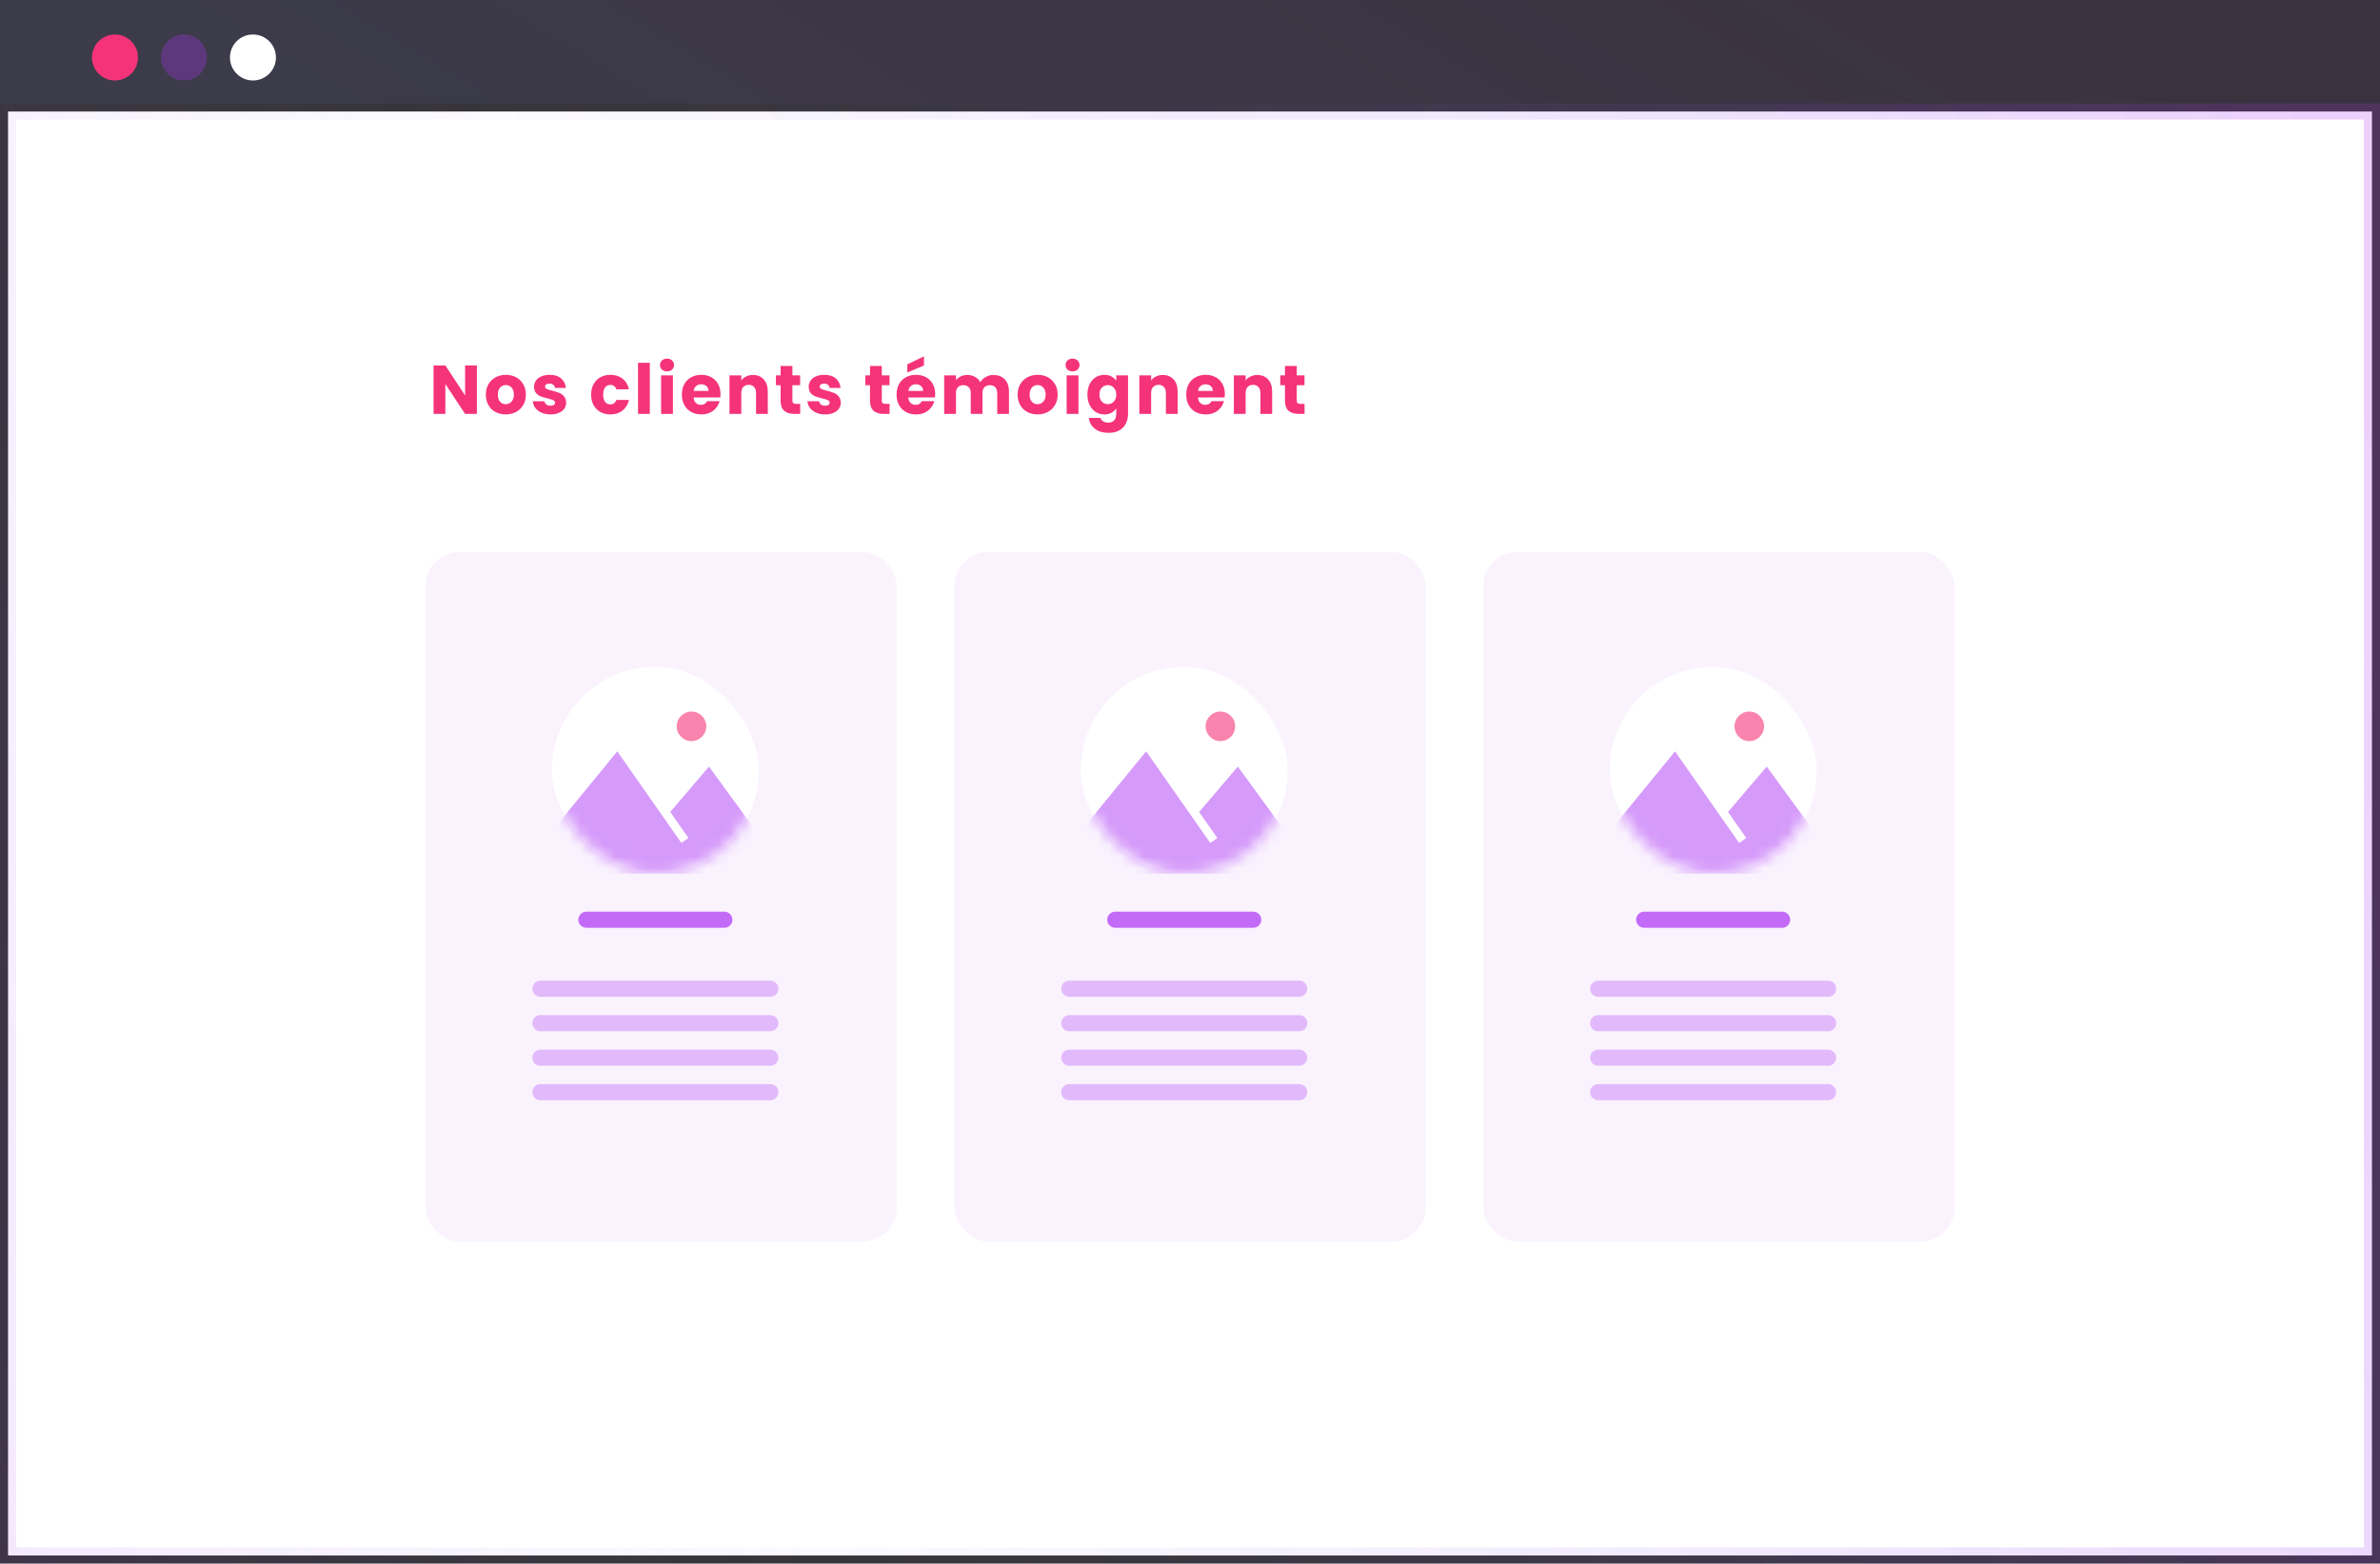<svg xmlns="http://www.w3.org/2000/svg" width="207" height="136" viewBox="0 0 207 136" fill="none"><rect x="0" y="0" width="207" height="136" fill="#333333" stroke="none"/><rect x="0.7" y="9.7" width="205.6" height="125.6" fill="white"></rect><rect x="0.7" y="9.7" width="205.6" height="125.6" stroke="url(#paint0_linear_1307_7545)" stroke-width="1.4"></rect><rect x="0.7" y="9.7" width="205.6" height="125.6" stroke="url(#paint1_linear_1307_7545)" stroke-width="1.4"></rect><rect x="129" y="48" width="41" height="60" rx="3" fill="#AC33F5" fill-opacity="0.06"></rect><rect x="140" y="58" width="18" height="18" rx="9" fill="white"></rect><mask id="mask0_1307_7545" style="mask-type:alpha" maskUnits="userSpaceOnUse" x="140" y="58" width="18" height="18"><rect x="140" y="58" width="18" height="18" rx="9" fill="white"></rect></mask><g mask="url(#mask0_1307_7545)"><path opacity="0.7" d="M149.964 71.018L145.786 65.232L140 72.304V76H158V72.625L153.661 66.679L149.964 71.018Z" fill="#C470F8"></path><path d="M145.946 65.072L151.571 73.108" stroke="white" stroke-width="0.75"></path><circle opacity="0.6" cx="152.143" cy="63.178" r="1.286" fill="#F53379"></circle></g><path d="M143 80H155" stroke="#AC33F5" stroke-opacity="0.7" stroke-width="1.4" stroke-linecap="round" stroke-linejoin="round"></path><path d="M139 86H159" stroke="#AC33F5" stroke-opacity="0.3" stroke-width="1.4" stroke-linecap="round" stroke-linejoin="round"></path><path d="M139 89H159" stroke="#AC33F5" stroke-opacity="0.3" stroke-width="1.4" stroke-linecap="round" stroke-linejoin="round"></path><path d="M139 92H159" stroke="#AC33F5" stroke-opacity="0.3" stroke-width="1.4" stroke-linecap="round" stroke-linejoin="round"></path><path d="M139 95H159" stroke="#AC33F5" stroke-opacity="0.3" stroke-width="1.4" stroke-linecap="round" stroke-linejoin="round"></path><rect x="83" y="48" width="41" height="60" rx="3" fill="#AC33F5" fill-opacity="0.06"></rect><rect x="94" y="58" width="18" height="18" rx="9" fill="white"></rect><mask id="mask1_1307_7545" style="mask-type:alpha" maskUnits="userSpaceOnUse" x="94" y="58" width="18" height="18"><rect x="94" y="58" width="18" height="18" rx="9" fill="white"></rect></mask><g mask="url(#mask1_1307_7545)"><path opacity="0.7" d="M103.964 71.018L99.786 65.232L94 72.304V76H112V72.625L107.661 66.679L103.964 71.018Z" fill="#C470F8"></path><path d="M99.946 65.072L105.571 73.108" stroke="white" stroke-width="0.75"></path><circle opacity="0.6" cx="106.143" cy="63.178" r="1.286" fill="#F53379"></circle></g><path d="M97 80H109" stroke="#AC33F5" stroke-opacity="0.7" stroke-width="1.4" stroke-linecap="round" stroke-linejoin="round"></path><path d="M93 86H113" stroke="#AC33F5" stroke-opacity="0.3" stroke-width="1.4" stroke-linecap="round" stroke-linejoin="round"></path><path d="M93 89H113" stroke="#AC33F5" stroke-opacity="0.3" stroke-width="1.4" stroke-linecap="round" stroke-linejoin="round"></path><path d="M93 92H113" stroke="#AC33F5" stroke-opacity="0.3" stroke-width="1.4" stroke-linecap="round" stroke-linejoin="round"></path><path d="M93 95H113" stroke="#AC33F5" stroke-opacity="0.3" stroke-width="1.4" stroke-linecap="round" stroke-linejoin="round"></path><rect x="37" y="48" width="41" height="60" rx="3" fill="#AC33F5" fill-opacity="0.06"></rect><rect x="48" y="58" width="18" height="18" rx="9" fill="white"></rect><mask id="mask2_1307_7545" style="mask-type:alpha" maskUnits="userSpaceOnUse" x="48" y="58" width="18" height="18"><rect x="48" y="58" width="18" height="18" rx="9" fill="white"></rect></mask><g mask="url(#mask2_1307_7545)"><path opacity="0.7" d="M57.964 71.018L53.786 65.232L48 72.304V76H66V72.625L61.661 66.679L57.964 71.018Z" fill="#C470F8"></path><path d="M53.946 65.072L59.571 73.108" stroke="white" stroke-width="0.75"></path><circle opacity="0.6" cx="60.143" cy="63.178" r="1.286" fill="#F53379"></circle></g><path d="M51 80H63" stroke="#AC33F5" stroke-opacity="0.7" stroke-width="1.4" stroke-linecap="round" stroke-linejoin="round"></path><path d="M47 86H67" stroke="#AC33F5" stroke-opacity="0.3" stroke-width="1.4" stroke-linecap="round" stroke-linejoin="round"></path><path d="M47 89H67" stroke="#AC33F5" stroke-opacity="0.3" stroke-width="1.4" stroke-linecap="round" stroke-linejoin="round"></path><path d="M47 92H67" stroke="#AC33F5" stroke-opacity="0.3" stroke-width="1.4" stroke-linecap="round" stroke-linejoin="round"></path><path d="M47 95H67" stroke="#AC33F5" stroke-opacity="0.3" stroke-width="1.4" stroke-linecap="round" stroke-linejoin="round"></path><rect width="207" height="9" fill="url(#paint2_linear_1307_7545)"></rect><circle cx="10" cy="5" r="2" fill="#F53379"></circle><circle cx="16" cy="5" r="2" fill="#AC33F5" fill-opacity="0.3"></circle><circle cx="22" cy="5" r="2" fill="white"></circle><path d="M41.477 36H40.451L38.735 33.402V36H37.709V31.788H38.735L40.451 34.398V31.788H41.477V36ZM43.985 36.048C43.657 36.048 43.361 35.978 43.097 35.838C42.837 35.698 42.631 35.498 42.479 35.238C42.331 34.978 42.257 34.674 42.257 34.326C42.257 33.982 42.333 33.68 42.485 33.42C42.637 33.156 42.845 32.954 43.109 32.814C43.373 32.674 43.669 32.604 43.997 32.604C44.325 32.604 44.621 32.674 44.885 32.814C45.149 32.954 45.357 33.156 45.509 33.42C45.661 33.68 45.737 33.982 45.737 34.326C45.737 34.67 45.659 34.974 45.503 35.238C45.351 35.498 45.141 35.698 44.873 35.838C44.609 35.978 44.313 36.048 43.985 36.048ZM43.985 35.16C44.181 35.16 44.347 35.088 44.483 34.944C44.623 34.8 44.693 34.594 44.693 34.326C44.693 34.058 44.625 33.852 44.489 33.708C44.357 33.564 44.193 33.492 43.997 33.492C43.797 33.492 43.631 33.564 43.499 33.708C43.367 33.848 43.301 34.054 43.301 34.326C43.301 34.594 43.365 34.8 43.493 34.944C43.625 35.088 43.789 35.16 43.985 35.16ZM47.883 36.048C47.592 36.048 47.331 35.998 47.103 35.898C46.876 35.798 46.696 35.662 46.563 35.49C46.431 35.314 46.358 35.118 46.342 34.902H47.355C47.367 35.018 47.422 35.112 47.517 35.184C47.614 35.256 47.731 35.292 47.871 35.292C47.999 35.292 48.097 35.268 48.166 35.22C48.237 35.168 48.273 35.102 48.273 35.022C48.273 34.926 48.224 34.856 48.123 34.812C48.023 34.764 47.861 34.712 47.638 34.656C47.398 34.6 47.197 34.542 47.038 34.482C46.877 34.418 46.739 34.32 46.623 34.188C46.508 34.052 46.45 33.87 46.45 33.642C46.45 33.45 46.502 33.276 46.605 33.12C46.714 32.96 46.87 32.834 47.074 32.742C47.282 32.65 47.528 32.604 47.812 32.604C48.231 32.604 48.562 32.708 48.801 32.916C49.045 33.124 49.185 33.4 49.221 33.744H48.273C48.258 33.628 48.206 33.536 48.117 33.468C48.033 33.4 47.922 33.366 47.782 33.366C47.661 33.366 47.569 33.39 47.505 33.438C47.441 33.482 47.41 33.544 47.41 33.624C47.41 33.72 47.459 33.792 47.559 33.84C47.663 33.888 47.824 33.936 48.039 33.984C48.288 34.048 48.489 34.112 48.645 34.176C48.801 34.236 48.938 34.336 49.053 34.476C49.173 34.612 49.236 34.796 49.239 35.028C49.239 35.224 49.184 35.4 49.072 35.556C48.964 35.708 48.806 35.828 48.597 35.916C48.394 36.004 48.156 36.048 47.883 36.048ZM51.415 34.326C51.415 33.978 51.485 33.674 51.625 33.414C51.769 33.154 51.967 32.954 52.219 32.814C52.475 32.674 52.767 32.604 53.095 32.604C53.515 32.604 53.865 32.714 54.145 32.934C54.429 33.154 54.615 33.464 54.703 33.864H53.611C53.519 33.608 53.341 33.48 53.077 33.48C52.889 33.48 52.739 33.554 52.627 33.702C52.515 33.846 52.459 34.054 52.459 34.326C52.459 34.598 52.515 34.808 52.627 34.956C52.739 35.1 52.889 35.172 53.077 35.172C53.341 35.172 53.519 35.044 53.611 34.788H54.703C54.615 35.18 54.429 35.488 54.145 35.712C53.861 35.936 53.511 36.048 53.095 36.048C52.767 36.048 52.475 35.978 52.219 35.838C51.967 35.698 51.769 35.498 51.625 35.238C51.485 34.978 51.415 34.674 51.415 34.326ZM56.517 31.56V36H55.492V31.56H56.517ZM58.017 32.304C57.837 32.304 57.689 32.252 57.573 32.148C57.461 32.04 57.405 31.908 57.405 31.752C57.405 31.592 57.461 31.46 57.573 31.356C57.689 31.248 57.837 31.194 58.017 31.194C58.193 31.194 58.337 31.248 58.449 31.356C58.565 31.46 58.623 31.592 58.623 31.752C58.623 31.908 58.565 32.04 58.449 32.148C58.337 32.252 58.193 32.304 58.017 32.304ZM58.527 32.652V36H57.501V32.652H58.527ZM62.666 34.272C62.666 34.368 62.66 34.468 62.648 34.572H60.327C60.343 34.78 60.408 34.94 60.525 35.052C60.645 35.16 60.791 35.214 60.962 35.214C61.218 35.214 61.397 35.106 61.496 34.89H62.589C62.532 35.11 62.431 35.308 62.282 35.484C62.139 35.66 61.956 35.798 61.736 35.898C61.517 35.998 61.27 36.048 60.998 36.048C60.67 36.048 60.379 35.978 60.123 35.838C59.867 35.698 59.666 35.498 59.523 35.238C59.379 34.978 59.306 34.674 59.306 34.326C59.306 33.978 59.377 33.674 59.517 33.414C59.66 33.154 59.861 32.954 60.117 32.814C60.373 32.674 60.666 32.604 60.998 32.604C61.322 32.604 61.611 32.672 61.862 32.808C62.114 32.944 62.31 33.138 62.45 33.39C62.594 33.642 62.666 33.936 62.666 34.272ZM61.617 34.002C61.617 33.826 61.556 33.686 61.437 33.582C61.316 33.478 61.166 33.426 60.986 33.426C60.815 33.426 60.669 33.476 60.548 33.576C60.432 33.676 60.361 33.818 60.333 34.002H61.617ZM65.488 32.616C65.88 32.616 66.192 32.744 66.424 33C66.66 33.252 66.778 33.6 66.778 34.044V36H65.758V34.182C65.758 33.958 65.7 33.784 65.584 33.66C65.468 33.536 65.312 33.474 65.116 33.474C64.92 33.474 64.764 33.536 64.648 33.66C64.532 33.784 64.474 33.958 64.474 34.182V36H63.448V32.652H64.474V33.096C64.578 32.948 64.718 32.832 64.894 32.748C65.07 32.66 65.268 32.616 65.488 32.616ZM69.597 35.13V36H69.075C68.703 36 68.413 35.91 68.205 35.73C67.997 35.546 67.893 35.248 67.893 34.836V33.504H67.485V32.652H67.893V31.836H68.919V32.652H69.591V33.504H68.919V34.848C68.919 34.948 68.943 35.02 68.991 35.064C69.039 35.108 69.119 35.13 69.231 35.13H69.597ZM71.77 36.048C71.478 36.048 71.218 35.998 70.99 35.898C70.762 35.798 70.582 35.662 70.45 35.49C70.318 35.314 70.244 35.118 70.228 34.902H71.242C71.254 35.018 71.308 35.112 71.404 35.184C71.5 35.256 71.618 35.292 71.758 35.292C71.886 35.292 71.984 35.268 72.052 35.22C72.124 35.168 72.16 35.102 72.16 35.022C72.16 34.926 72.11 34.856 72.01 34.812C71.91 34.764 71.748 34.712 71.524 34.656C71.284 34.6 71.084 34.542 70.924 34.482C70.764 34.418 70.626 34.32 70.51 34.188C70.394 34.052 70.336 33.87 70.336 33.642C70.336 33.45 70.388 33.276 70.492 33.12C70.6 32.96 70.756 32.834 70.96 32.742C71.168 32.65 71.414 32.604 71.698 32.604C72.118 32.604 72.448 32.708 72.688 32.916C72.932 33.124 73.072 33.4 73.108 33.744H72.16C72.144 33.628 72.092 33.536 72.004 33.468C71.92 33.4 71.808 33.366 71.668 33.366C71.548 33.366 71.456 33.39 71.392 33.438C71.328 33.482 71.296 33.544 71.296 33.624C71.296 33.72 71.346 33.792 71.446 33.84C71.55 33.888 71.71 33.936 71.926 33.984C72.174 34.048 72.376 34.112 72.532 34.176C72.688 34.236 72.824 34.336 72.94 34.476C73.06 34.612 73.122 34.796 73.126 35.028C73.126 35.224 73.07 35.4 72.958 35.556C72.85 35.708 72.692 35.828 72.484 35.916C72.28 36.004 72.042 36.048 71.77 36.048ZM77.371 35.13V36H76.849C76.477 36 76.187 35.91 75.979 35.73C75.771 35.546 75.667 35.248 75.667 34.836V33.504H75.259V32.652H75.667V31.836H76.693V32.652H77.365V33.504H76.693V34.848C76.693 34.948 76.717 35.02 76.765 35.064C76.813 35.108 76.893 35.13 77.005 35.13H77.371ZM81.339 34.272C81.339 34.368 81.333 34.468 81.321 34.572H78.999C79.015 34.78 79.081 34.94 79.197 35.052C79.317 35.16 79.463 35.214 79.635 35.214C79.891 35.214 80.069 35.106 80.169 34.89H81.261C81.205 35.11 81.103 35.308 80.955 35.484C80.811 35.66 80.629 35.798 80.409 35.898C80.189 35.998 79.943 36.048 79.671 36.048C79.343 36.048 79.051 35.978 78.795 35.838C78.539 35.698 78.339 35.498 78.195 35.238C78.051 34.978 77.979 34.674 77.979 34.326C77.979 33.978 78.049 33.674 78.189 33.414C78.333 33.154 78.533 32.954 78.789 32.814C79.045 32.674 79.339 32.604 79.671 32.604C79.995 32.604 80.283 32.672 80.535 32.808C80.787 32.944 80.983 33.138 81.123 33.39C81.267 33.642 81.339 33.936 81.339 34.272ZM80.289 34.002C80.289 33.826 80.229 33.686 80.109 33.582C79.989 33.478 79.839 33.426 79.659 33.426C79.487 33.426 79.341 33.476 79.221 33.576C79.105 33.676 79.033 33.818 79.005 34.002H80.289ZM80.361 31.794L78.915 32.4V31.692L80.361 30.996V31.794ZM86.392 32.616C86.808 32.616 87.138 32.742 87.382 32.994C87.63 33.246 87.754 33.596 87.754 34.044V36H86.734V34.182C86.734 33.966 86.676 33.8 86.56 33.684C86.448 33.564 86.292 33.504 86.092 33.504C85.892 33.504 85.734 33.564 85.618 33.684C85.506 33.8 85.45 33.966 85.45 34.182V36H84.43V34.182C84.43 33.966 84.372 33.8 84.256 33.684C84.144 33.564 83.988 33.504 83.788 33.504C83.588 33.504 83.43 33.564 83.314 33.684C83.202 33.8 83.146 33.966 83.146 34.182V36H82.12V32.652H83.146V33.072C83.25 32.932 83.386 32.822 83.554 32.742C83.722 32.658 83.912 32.616 84.124 32.616C84.376 32.616 84.6 32.67 84.796 32.778C84.996 32.886 85.152 33.04 85.264 33.24C85.38 33.056 85.538 32.906 85.738 32.79C85.938 32.674 86.156 32.616 86.392 32.616ZM90.236 36.048C89.908 36.048 89.612 35.978 89.348 35.838C89.088 35.698 88.882 35.498 88.73 35.238C88.582 34.978 88.508 34.674 88.508 34.326C88.508 33.982 88.584 33.68 88.736 33.42C88.888 33.156 89.096 32.954 89.36 32.814C89.624 32.674 89.92 32.604 90.248 32.604C90.576 32.604 90.872 32.674 91.136 32.814C91.4 32.954 91.608 33.156 91.76 33.42C91.912 33.68 91.988 33.982 91.988 34.326C91.988 34.67 91.91 34.974 91.754 35.238C91.602 35.498 91.392 35.698 91.124 35.838C90.86 35.978 90.564 36.048 90.236 36.048ZM90.236 35.16C90.432 35.16 90.598 35.088 90.734 34.944C90.874 34.8 90.944 34.594 90.944 34.326C90.944 34.058 90.876 33.852 90.74 33.708C90.608 33.564 90.444 33.492 90.248 33.492C90.048 33.492 89.882 33.564 89.75 33.708C89.618 33.848 89.552 34.054 89.552 34.326C89.552 34.594 89.616 34.8 89.744 34.944C89.876 35.088 90.04 35.16 90.236 35.16ZM93.288 32.304C93.108 32.304 92.96 32.252 92.844 32.148C92.732 32.04 92.676 31.908 92.676 31.752C92.676 31.592 92.732 31.46 92.844 31.356C92.96 31.248 93.108 31.194 93.288 31.194C93.464 31.194 93.608 31.248 93.72 31.356C93.836 31.46 93.894 31.592 93.894 31.752C93.894 31.908 93.836 32.04 93.72 32.148C93.608 32.252 93.464 32.304 93.288 32.304ZM93.798 32.652V36H92.772V32.652H93.798ZM96.054 32.604C96.29 32.604 96.496 32.652 96.672 32.748C96.852 32.844 96.99 32.97 97.086 33.126V32.652H98.112V35.994C98.112 36.302 98.05 36.58 97.926 36.828C97.806 37.08 97.62 37.28 97.368 37.428C97.12 37.576 96.81 37.65 96.438 37.65C95.942 37.65 95.54 37.532 95.232 37.296C94.924 37.064 94.748 36.748 94.704 36.348H95.718C95.75 36.476 95.826 36.576 95.946 36.648C96.066 36.724 96.214 36.762 96.39 36.762C96.602 36.762 96.77 36.7 96.894 36.576C97.022 36.456 97.086 36.262 97.086 35.994V35.52C96.986 35.676 96.848 35.804 96.672 35.904C96.496 36 96.29 36.048 96.054 36.048C95.778 36.048 95.528 35.978 95.304 35.838C95.08 35.694 94.902 35.492 94.77 35.232C94.642 34.968 94.578 34.664 94.578 34.32C94.578 33.976 94.642 33.674 94.77 33.414C94.902 33.154 95.08 32.954 95.304 32.814C95.528 32.674 95.778 32.604 96.054 32.604ZM97.086 34.326C97.086 34.07 97.014 33.868 96.87 33.72C96.73 33.572 96.558 33.498 96.354 33.498C96.15 33.498 95.976 33.572 95.832 33.72C95.692 33.864 95.622 34.064 95.622 34.32C95.622 34.576 95.692 34.78 95.832 34.932C95.976 35.08 96.15 35.154 96.354 35.154C96.558 35.154 96.73 35.08 96.87 34.932C97.014 34.784 97.086 34.582 97.086 34.326ZM101.134 32.616C101.526 32.616 101.838 32.744 102.07 33C102.306 33.252 102.424 33.6 102.424 34.044V36H101.404V34.182C101.404 33.958 101.346 33.784 101.23 33.66C101.114 33.536 100.958 33.474 100.762 33.474C100.566 33.474 100.41 33.536 100.294 33.66C100.178 33.784 100.12 33.958 100.12 34.182V36H99.094V32.652H100.12V33.096C100.224 32.948 100.364 32.832 100.54 32.748C100.716 32.66 100.914 32.616 101.134 32.616ZM106.533 34.272C106.533 34.368 106.527 34.468 106.515 34.572H104.193C104.209 34.78 104.275 34.94 104.391 35.052C104.511 35.16 104.657 35.214 104.829 35.214C105.085 35.214 105.263 35.106 105.363 34.89H106.455C106.399 35.11 106.297 35.308 106.149 35.484C106.005 35.66 105.823 35.798 105.603 35.898C105.383 35.998 105.137 36.048 104.865 36.048C104.537 36.048 104.245 35.978 103.989 35.838C103.733 35.698 103.533 35.498 103.389 35.238C103.245 34.978 103.173 34.674 103.173 34.326C103.173 33.978 103.243 33.674 103.383 33.414C103.527 33.154 103.727 32.954 103.983 32.814C104.239 32.674 104.533 32.604 104.865 32.604C105.189 32.604 105.477 32.672 105.729 32.808C105.981 32.944 106.177 33.138 106.317 33.39C106.461 33.642 106.533 33.936 106.533 34.272ZM105.483 34.002C105.483 33.826 105.423 33.686 105.303 33.582C105.183 33.478 105.033 33.426 104.853 33.426C104.681 33.426 104.535 33.476 104.415 33.576C104.299 33.676 104.227 33.818 104.199 34.002H105.483ZM109.354 32.616C109.746 32.616 110.058 32.744 110.29 33C110.526 33.252 110.644 33.6 110.644 34.044V36H109.624V34.182C109.624 33.958 109.566 33.784 109.45 33.66C109.334 33.536 109.178 33.474 108.982 33.474C108.786 33.474 108.63 33.536 108.514 33.66C108.398 33.784 108.34 33.958 108.34 34.182V36H107.314V32.652H108.34V33.096C108.444 32.948 108.584 32.832 108.76 32.748C108.936 32.66 109.134 32.616 109.354 32.616ZM113.463 35.13V36H112.941C112.569 36 112.279 35.91 112.071 35.73C111.863 35.546 111.759 35.248 111.759 34.836V33.504H111.351V32.652H111.759V31.836H112.785V32.652H113.457V33.504H112.785V34.848C112.785 34.948 112.809 35.02 112.857 35.064C112.905 35.108 112.985 35.13 113.097 35.13H113.463Z" fill="#F53379"></path><defs><linearGradient id="paint0_linear_1307_7545" x1="207" y1="40" x2="-15.937" y2="92.065" gradientUnits="userSpaceOnUse"><stop stop-color="#AC33F5" stop-opacity="0.12"></stop><stop offset="0.37" stop-color="#7A77F4" stop-opacity="0.05"></stop><stop offset="0.671" stop-color="#7A77F4" stop-opacity="0"></stop><stop offset="1" stop-color="#AC33F5" stop-opacity="0.12"></stop></linearGradient><linearGradient id="paint1_linear_1307_7545" x1="207" y1="40" x2="-23.467" y2="92.713" gradientUnits="userSpaceOnUse"><stop stop-color="#AC33F5" stop-opacity="0.12"></stop><stop offset="0.928" stop-color="#7A77F4" stop-opacity="0"></stop><stop offset="1" stop-color="#7A77F4" stop-opacity="0.05"></stop></linearGradient><linearGradient id="paint2_linear_1307_7545" x1="182.599" y1="4.154" x2="137.932" y2="78.028" gradientUnits="userSpaceOnUse"><stop stop-color="#AC33F5" stop-opacity="0.06"></stop><stop offset="1" stop-color="#7A77F4" stop-opacity="0.12"></stop></linearGradient></defs></svg>
